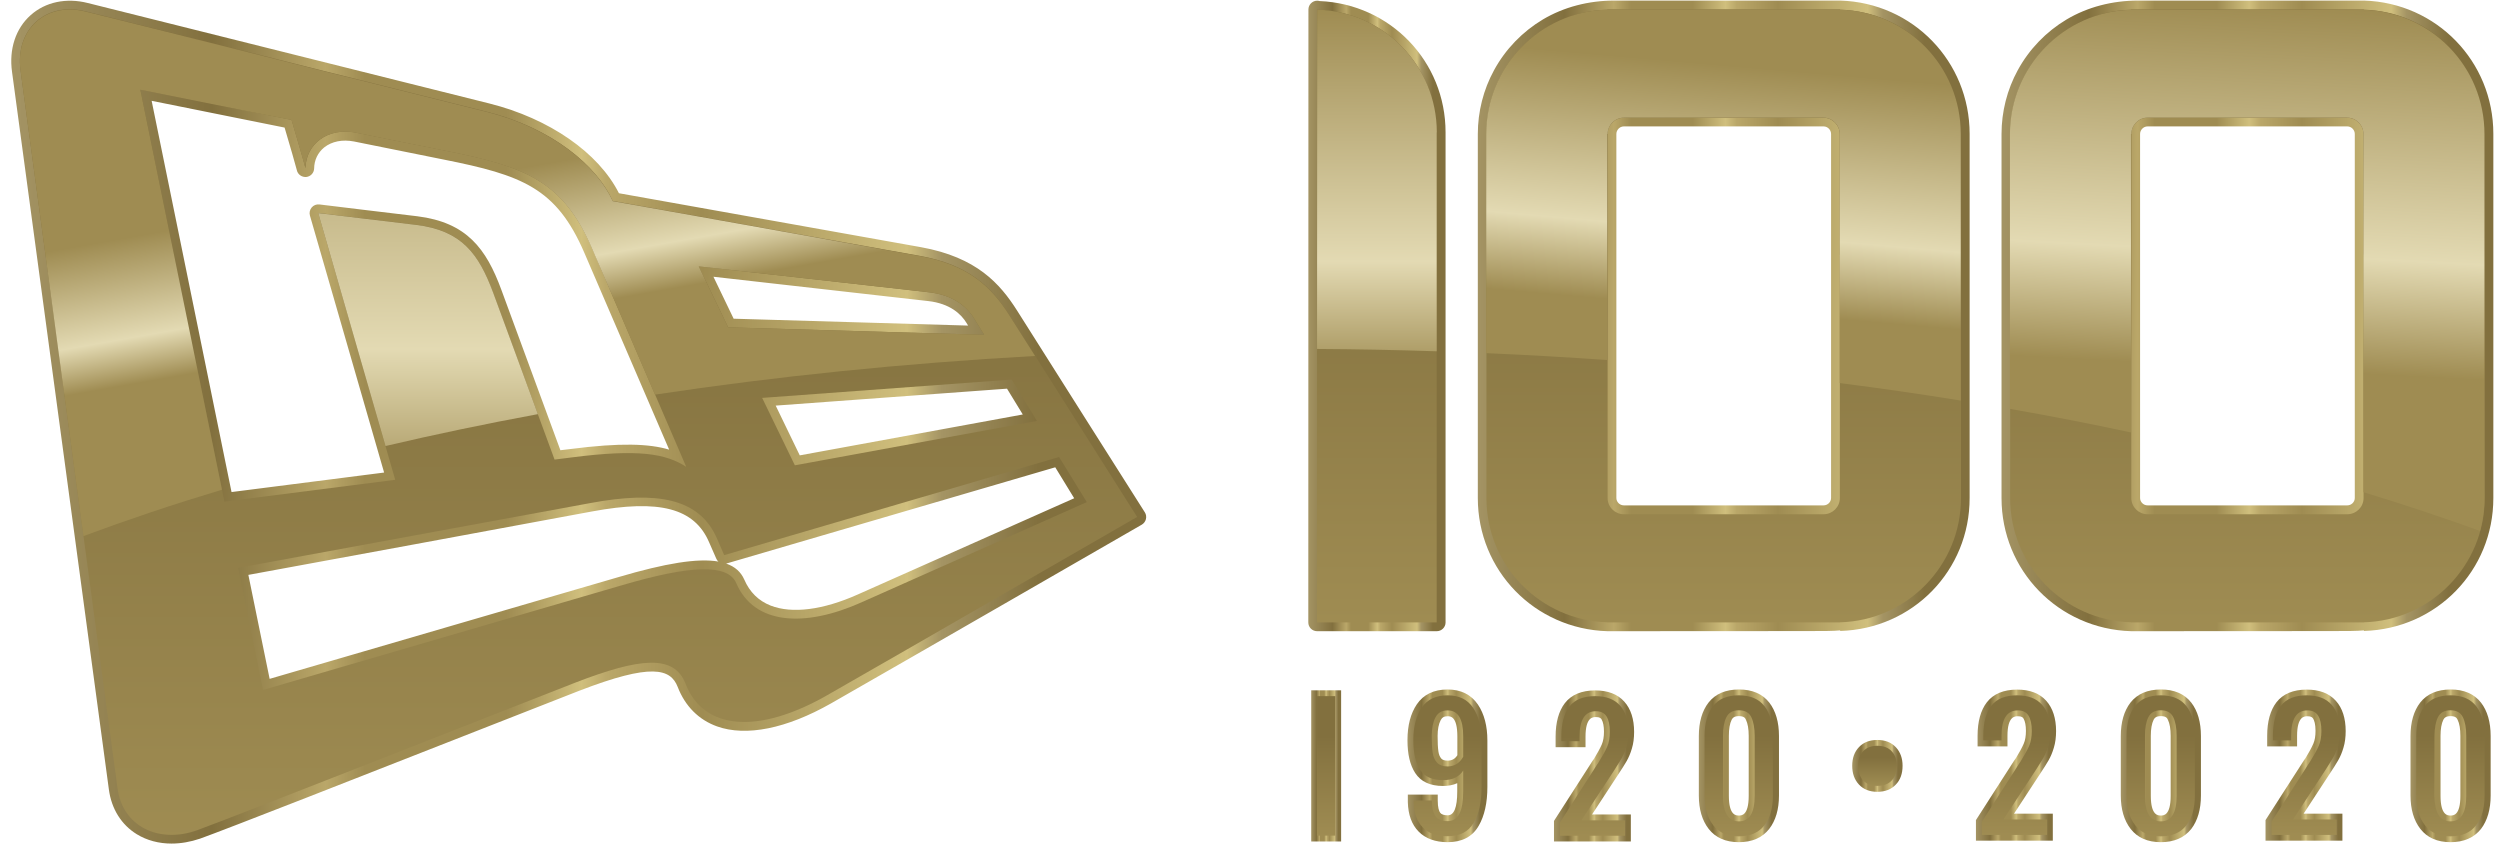 <?xml version="1.0" encoding="UTF-8"?>
<svg width="169px" height="58px" viewBox="0 0 169 58" version="1.1" xmlns="http://www.w3.org/2000/svg" xmlns:xlink="http://www.w3.org/1999/xlink">
    <!-- Generator: Sketch 59.1 (86144) - https://sketch.com -->
    <title>NEC_100Year_Logo_Gold</title>
    <desc>Created with Sketch.</desc>
    <defs>
        <linearGradient x1="-0.003%" y1="50.001%" x2="99.985%" y2="50.001%" id="linearGradient-1">
            <stop stop-color="#A49464" offset="0%"></stop>
            <stop stop-color="#82703E" offset="17.67%"></stop>
            <stop stop-color="#BAA769" offset="27.7%"></stop>
            <stop stop-color="#9F8C52" offset="31.17%"></stop>
            <stop stop-color="#9F8C52" offset="43.71%"></stop>
            <stop stop-color="#D0BF7D" offset="50.35%"></stop>
            <stop stop-color="#BAA769" offset="52.61%"></stop>
            <stop stop-color="#9F8C52" offset="61.03%"></stop>
            <stop stop-color="#D0BF7D" offset="79.18%"></stop>
            <stop stop-color="#A49464" offset="82.24%"></stop>
            <stop stop-color="#82703E" offset="90.77%"></stop>
            <stop stop-color="#82703E" offset="99.35%"></stop>
        </linearGradient>
        <linearGradient x1="-0.063%" y1="49.973%" x2="100.097%" y2="49.973%" id="linearGradient-2">
            <stop stop-color="#A49464" offset="0%"></stop>
            <stop stop-color="#82703E" offset="17.67%"></stop>
            <stop stop-color="#BAA769" offset="27.7%"></stop>
            <stop stop-color="#9F8C52" offset="31.17%"></stop>
            <stop stop-color="#9F8C52" offset="43.71%"></stop>
            <stop stop-color="#D0BF7D" offset="50.35%"></stop>
            <stop stop-color="#BAA769" offset="52.61%"></stop>
            <stop stop-color="#9F8C52" offset="61.03%"></stop>
            <stop stop-color="#D0BF7D" offset="79.18%"></stop>
            <stop stop-color="#A49464" offset="82.24%"></stop>
            <stop stop-color="#82703E" offset="90.77%"></stop>
            <stop stop-color="#82703E" offset="99.35%"></stop>
        </linearGradient>
        <linearGradient x1="-0.028%" y1="49.988%" x2="99.964%" y2="49.988%" id="linearGradient-3">
            <stop stop-color="#A49464" offset="0%"></stop>
            <stop stop-color="#82703E" offset="17.67%"></stop>
            <stop stop-color="#BAA769" offset="27.7%"></stop>
            <stop stop-color="#9F8C52" offset="31.17%"></stop>
            <stop stop-color="#9F8C52" offset="43.71%"></stop>
            <stop stop-color="#D0BF7D" offset="50.35%"></stop>
            <stop stop-color="#BAA769" offset="52.61%"></stop>
            <stop stop-color="#9F8C52" offset="61.03%"></stop>
            <stop stop-color="#D0BF7D" offset="79.18%"></stop>
            <stop stop-color="#A49464" offset="82.24%"></stop>
            <stop stop-color="#82703E" offset="90.77%"></stop>
            <stop stop-color="#82703E" offset="99.35%"></stop>
        </linearGradient>
        <linearGradient x1="-0.064%" y1="50.035%" x2="99.92%" y2="50.035%" id="linearGradient-4">
            <stop stop-color="#A49464" offset="0%"></stop>
            <stop stop-color="#82703E" offset="17.67%"></stop>
            <stop stop-color="#BAA769" offset="27.7%"></stop>
            <stop stop-color="#9F8C52" offset="31.17%"></stop>
            <stop stop-color="#9F8C52" offset="43.71%"></stop>
            <stop stop-color="#D0BF7D" offset="50.35%"></stop>
            <stop stop-color="#BAA769" offset="52.61%"></stop>
            <stop stop-color="#9F8C52" offset="61.03%"></stop>
            <stop stop-color="#D0BF7D" offset="79.18%"></stop>
            <stop stop-color="#A49464" offset="82.24%"></stop>
            <stop stop-color="#82703E" offset="90.77%"></stop>
            <stop stop-color="#82703E" offset="99.35%"></stop>
        </linearGradient>
        <linearGradient x1="0.036%" y1="49.988%" x2="100.02%" y2="49.988%" id="linearGradient-5">
            <stop stop-color="#A49464" offset="0%"></stop>
            <stop stop-color="#82703E" offset="17.67%"></stop>
            <stop stop-color="#BAA769" offset="27.7%"></stop>
            <stop stop-color="#9F8C52" offset="31.17%"></stop>
            <stop stop-color="#9F8C52" offset="43.71%"></stop>
            <stop stop-color="#D0BF7D" offset="50.35%"></stop>
            <stop stop-color="#BAA769" offset="52.61%"></stop>
            <stop stop-color="#9F8C52" offset="61.03%"></stop>
            <stop stop-color="#D0BF7D" offset="79.18%"></stop>
            <stop stop-color="#A49464" offset="82.24%"></stop>
            <stop stop-color="#82703E" offset="90.77%"></stop>
            <stop stop-color="#82703E" offset="99.35%"></stop>
        </linearGradient>
        <linearGradient x1="-0.153%" y1="50.035%" x2="99.831%" y2="50.035%" id="linearGradient-6">
            <stop stop-color="#A49464" offset="0%"></stop>
            <stop stop-color="#82703E" offset="17.67%"></stop>
            <stop stop-color="#BAA769" offset="27.7%"></stop>
            <stop stop-color="#9F8C52" offset="31.17%"></stop>
            <stop stop-color="#9F8C52" offset="43.71%"></stop>
            <stop stop-color="#D0BF7D" offset="50.35%"></stop>
            <stop stop-color="#BAA769" offset="52.61%"></stop>
            <stop stop-color="#9F8C52" offset="61.03%"></stop>
            <stop stop-color="#D0BF7D" offset="79.18%"></stop>
            <stop stop-color="#A49464" offset="82.24%"></stop>
            <stop stop-color="#82703E" offset="90.77%"></stop>
            <stop stop-color="#82703E" offset="99.35%"></stop>
        </linearGradient>
        <linearGradient x1="0.092%" y1="50.035%" x2="100.161%" y2="50.035%" id="linearGradient-7">
            <stop stop-color="#A49464" offset="0%"></stop>
            <stop stop-color="#82703E" offset="17.67%"></stop>
            <stop stop-color="#BAA769" offset="27.7%"></stop>
            <stop stop-color="#9F8C52" offset="31.17%"></stop>
            <stop stop-color="#9F8C52" offset="43.71%"></stop>
            <stop stop-color="#D0BF7D" offset="50.35%"></stop>
            <stop stop-color="#BAA769" offset="52.61%"></stop>
            <stop stop-color="#9F8C52" offset="61.03%"></stop>
            <stop stop-color="#D0BF7D" offset="79.18%"></stop>
            <stop stop-color="#A49464" offset="82.24%"></stop>
            <stop stop-color="#82703E" offset="90.77%"></stop>
            <stop stop-color="#82703E" offset="99.35%"></stop>
        </linearGradient>
        <linearGradient x1="-0.044%" y1="49.956%" x2="99.948%" y2="49.956%" id="linearGradient-8">
            <stop stop-color="#A49464" offset="0%"></stop>
            <stop stop-color="#82703E" offset="17.67%"></stop>
            <stop stop-color="#BAA769" offset="27.7%"></stop>
            <stop stop-color="#9F8C52" offset="31.17%"></stop>
            <stop stop-color="#9F8C52" offset="43.71%"></stop>
            <stop stop-color="#D0BF7D" offset="50.35%"></stop>
            <stop stop-color="#BAA769" offset="52.61%"></stop>
            <stop stop-color="#9F8C52" offset="61.03%"></stop>
            <stop stop-color="#D0BF7D" offset="79.18%"></stop>
            <stop stop-color="#A49464" offset="82.24%"></stop>
            <stop stop-color="#82703E" offset="90.77%"></stop>
            <stop stop-color="#82703E" offset="99.35%"></stop>
        </linearGradient>
        <linearGradient x1="-0.08%" y1="50.035%" x2="99.904%" y2="50.035%" id="linearGradient-9">
            <stop stop-color="#A49464" offset="0%"></stop>
            <stop stop-color="#82703E" offset="17.67%"></stop>
            <stop stop-color="#BAA769" offset="27.7%"></stop>
            <stop stop-color="#9F8C52" offset="31.17%"></stop>
            <stop stop-color="#9F8C52" offset="43.71%"></stop>
            <stop stop-color="#D0BF7D" offset="50.35%"></stop>
            <stop stop-color="#BAA769" offset="52.61%"></stop>
            <stop stop-color="#9F8C52" offset="61.03%"></stop>
            <stop stop-color="#D0BF7D" offset="79.18%"></stop>
            <stop stop-color="#A49464" offset="82.24%"></stop>
            <stop stop-color="#82703E" offset="90.77%"></stop>
            <stop stop-color="#82703E" offset="99.35%"></stop>
        </linearGradient>
        <linearGradient x1="-0.145%" y1="49.995%" x2="100.008%" y2="49.995%" id="linearGradient-10">
            <stop stop-color="#A49464" offset="0%"></stop>
            <stop stop-color="#82703E" offset="17.67%"></stop>
            <stop stop-color="#BAA769" offset="27.7%"></stop>
            <stop stop-color="#9F8C52" offset="31.17%"></stop>
            <stop stop-color="#9F8C52" offset="43.71%"></stop>
            <stop stop-color="#D0BF7D" offset="50.35%"></stop>
            <stop stop-color="#BAA769" offset="52.61%"></stop>
            <stop stop-color="#9F8C52" offset="61.03%"></stop>
            <stop stop-color="#D0BF7D" offset="79.18%"></stop>
            <stop stop-color="#A49464" offset="82.24%"></stop>
            <stop stop-color="#82703E" offset="90.77%"></stop>
            <stop stop-color="#82703E" offset="99.35%"></stop>
        </linearGradient>
        <linearGradient x1="-0.001%" y1="50.005%" x2="100.018%" y2="50.005%" id="linearGradient-11">
            <stop stop-color="#A49464" offset="0%"></stop>
            <stop stop-color="#82703E" offset="17.67%"></stop>
            <stop stop-color="#BAA769" offset="27.7%"></stop>
            <stop stop-color="#9F8C52" offset="31.17%"></stop>
            <stop stop-color="#9F8C52" offset="43.71%"></stop>
            <stop stop-color="#D0BF7D" offset="50.35%"></stop>
            <stop stop-color="#BAA769" offset="52.61%"></stop>
            <stop stop-color="#9F8C52" offset="61.03%"></stop>
            <stop stop-color="#D0BF7D" offset="79.18%"></stop>
            <stop stop-color="#A49464" offset="82.24%"></stop>
            <stop stop-color="#82703E" offset="90.77%"></stop>
            <stop stop-color="#82703E" offset="99.35%"></stop>
        </linearGradient>
        <linearGradient x1="0%" y1="50.005%" x2="100.02%" y2="50.005%" id="linearGradient-12">
            <stop stop-color="#A49464" offset="0%"></stop>
            <stop stop-color="#82703E" offset="17.67%"></stop>
            <stop stop-color="#BAA769" offset="27.7%"></stop>
            <stop stop-color="#9F8C52" offset="31.17%"></stop>
            <stop stop-color="#9F8C52" offset="43.71%"></stop>
            <stop stop-color="#D0BF7D" offset="50.35%"></stop>
            <stop stop-color="#BAA769" offset="52.61%"></stop>
            <stop stop-color="#9F8C52" offset="61.03%"></stop>
            <stop stop-color="#D0BF7D" offset="79.18%"></stop>
            <stop stop-color="#A49464" offset="82.24%"></stop>
            <stop stop-color="#82703E" offset="90.77%"></stop>
            <stop stop-color="#82703E" offset="99.35%"></stop>
        </linearGradient>
        <linearGradient x1="-0.031%" y1="49.996%" x2="99.989%" y2="49.996%" id="linearGradient-13">
            <stop stop-color="#A49464" offset="0%"></stop>
            <stop stop-color="#82703E" offset="17.67%"></stop>
            <stop stop-color="#BAA769" offset="27.7%"></stop>
            <stop stop-color="#9F8C52" offset="31.17%"></stop>
            <stop stop-color="#9F8C52" offset="43.71%"></stop>
            <stop stop-color="#D0BF7D" offset="50.35%"></stop>
            <stop stop-color="#BAA769" offset="52.61%"></stop>
            <stop stop-color="#9F8C52" offset="61.03%"></stop>
            <stop stop-color="#D0BF7D" offset="79.18%"></stop>
            <stop stop-color="#A49464" offset="82.24%"></stop>
            <stop stop-color="#82703E" offset="90.77%"></stop>
            <stop stop-color="#82703E" offset="99.35%"></stop>
        </linearGradient>
        <linearGradient x1="49.873%" y1="0.047%" x2="49.873%" y2="100.159%" id="linearGradient-14">
            <stop stop-color="#82703E" offset="28.52%"></stop>
            <stop stop-color="#9F8C52" offset="100%"></stop>
        </linearGradient>
        <linearGradient x1="49.877%" y1="0.037%" x2="49.877%" y2="99.937%" id="linearGradient-15">
            <stop stop-color="#82703E" offset="28.52%"></stop>
            <stop stop-color="#9F8C52" offset="100%"></stop>
        </linearGradient>
        <linearGradient x1="50.169%" y1="0.036%" x2="50.169%" y2="100.037%" id="linearGradient-16">
            <stop stop-color="#82703E" offset="28.52%"></stop>
            <stop stop-color="#9F8C52" offset="100%"></stop>
        </linearGradient>
        <linearGradient x1="49.949%" y1="0.037%" x2="49.949%" y2="99.937%" id="linearGradient-17">
            <stop stop-color="#82703E" offset="28.52%"></stop>
            <stop stop-color="#9F8C52" offset="100%"></stop>
        </linearGradient>
        <linearGradient x1="50.068%" y1="0.036%" x2="50.068%" y2="100.037%" id="linearGradient-18">
            <stop stop-color="#82703E" offset="28.52%"></stop>
            <stop stop-color="#9F8C52" offset="100%"></stop>
        </linearGradient>
        <linearGradient x1="50.147%" y1="0.036%" x2="50.147%" y2="100.118%" id="linearGradient-19">
            <stop stop-color="#82703E" offset="28.52%"></stop>
            <stop stop-color="#9F8C52" offset="100%"></stop>
        </linearGradient>
        <linearGradient x1="49.859%" y1="0.004%" x2="49.859%" y2="99.904%" id="linearGradient-20">
            <stop stop-color="#82703E" offset="28.52%"></stop>
            <stop stop-color="#9F8C52" offset="100%"></stop>
        </linearGradient>
        <linearGradient x1="50.15%" y1="0.036%" x2="50.15%" y2="100.037%" id="linearGradient-21">
            <stop stop-color="#82703E" offset="28.52%"></stop>
            <stop stop-color="#9F8C52" offset="100%"></stop>
        </linearGradient>
        <linearGradient x1="49.885%" y1="0.004%" x2="49.885%" y2="99.987%" id="linearGradient-22">
            <stop stop-color="#82703E" offset="28.52%"></stop>
            <stop stop-color="#9F8C52" offset="100%"></stop>
        </linearGradient>
        <linearGradient x1="50.01%" y1="0.017%" x2="50.01%" y2="100.002%" id="linearGradient-23">
            <stop stop-color="#82703E" offset="28.52%"></stop>
            <stop stop-color="#9F8C52" offset="100%"></stop>
        </linearGradient>
        <linearGradient x1="44.319%" y1="32.895%" x2="58.311%" y2="74.054%" id="linearGradient-24">
            <stop stop-color="#9F8C52" offset="0%"></stop>
            <stop stop-color="#E3DAB3" offset="41.18%"></stop>
            <stop stop-color="#9F8C52" offset="60.22%"></stop>
        </linearGradient>
        <linearGradient x1="50.011%" y1="-0.008%" x2="50.011%" y2="99.998%" id="linearGradient-25">
            <stop stop-color="#82703E" offset="28.52%"></stop>
            <stop stop-color="#9F8C52" offset="100%"></stop>
        </linearGradient>
        <linearGradient x1="50.072%" y1="-0.009%" x2="50.072%" y2="100.001%" id="linearGradient-26">
            <stop stop-color="#82703E" offset="28.52%"></stop>
            <stop stop-color="#9F8C52" offset="100%"></stop>
        </linearGradient>
        <linearGradient x1="50.009%" y1="-0.008%" x2="50.009%" y2="99.998%" id="linearGradient-27">
            <stop stop-color="#82703E" offset="28.52%"></stop>
            <stop stop-color="#9F8C52" offset="100%"></stop>
        </linearGradient>
        <linearGradient x1="52.902%" y1="-1.037%" x2="47.374%" y2="114.844%" id="linearGradient-28">
            <stop stop-color="#9F8C52" offset="0%"></stop>
            <stop stop-color="#E3DAB3" offset="41.18%"></stop>
            <stop stop-color="#9F8C52" offset="60.22%"></stop>
        </linearGradient>
        <linearGradient x1="50.011%" y1="-0.015%" x2="50.011%" y2="179.324%" id="linearGradient-29">
            <stop stop-color="#9F8C52" offset="0%"></stop>
            <stop stop-color="#E3DAB3" offset="41.18%"></stop>
            <stop stop-color="#9F8C52" offset="60.22%"></stop>
        </linearGradient>
        <linearGradient x1="54.912%" y1="14.606%" x2="43.999%" y2="117.415%" id="linearGradient-30">
            <stop stop-color="#9F8C52" offset="0%"></stop>
            <stop stop-color="#E3DAB3" offset="41.18%"></stop>
            <stop stop-color="#9F8C52" offset="60.22%"></stop>
        </linearGradient>
        <linearGradient x1="49.991%" y1="-87.425%" x2="49.991%" y2="266.932%" id="linearGradient-31">
            <stop stop-color="#9F8C52" offset="0%"></stop>
            <stop stop-color="#E3DAB3" offset="41.18%"></stop>
            <stop stop-color="#9F8C52" offset="60.22%"></stop>
        </linearGradient>
    </defs>
    <g id="Page-1" stroke="none" stroke-width="1" fill="none" fill-rule="evenodd">
        <g id="100years-Anniversary---Desktop" transform="translate(-41, -21)" fill-rule="nonzero">
            <g id="Header">
                <g id="NEC_100Year_Logo_Gold" transform="translate(41, 21)">
                    <g id="Group">
                        <path d="M11.593,57.026 C10.74,57.026 9.927,56.812 9.248,56.394 C8.205,55.754 7.534,54.68 7.36,53.369 C7.021,50.811 0.813,4.857 0.813,4.857 C0.6,3.325 1.058,1.927 2.069,1.027 C3.064,0.134 4.478,-0.166 5.939,0.205 L33.089,6.997 C37.141,8.016 40.457,10.322 41.839,13.062 C44.224,13.488 60.074,16.324 62.261,16.71 C66.021,17.39 67.6,19.174 68.753,20.991 C69.566,22.294 77.393,34.637 77.393,34.637 C77.479,34.771 77.503,34.937 77.464,35.095 C77.424,35.253 77.321,35.387 77.187,35.466 C77.021,35.561 60.169,45.275 56.165,47.557 C53.172,49.255 50.439,49.808 48.473,49.105 C47.241,48.663 46.317,47.746 45.812,46.436 C45.33,45.196 44.043,44.809 39.154,46.696 C38.159,47.083 35.466,48.141 32.181,49.429 C25.01,52.248 15.186,56.102 13.52,56.694 C12.865,56.915 12.217,57.026 11.593,57.026 Z M4.73,1.232 C4.004,1.232 3.348,1.461 2.859,1.903 C2.148,2.543 1.832,3.562 1.99,4.691 C1.99,4.691 8.197,50.661 8.537,53.211 C8.537,53.211 8.537,53.211 8.537,53.211 C8.663,54.175 9.129,54.925 9.871,55.383 C10.748,55.92 11.925,55.991 13.109,55.573 C14.752,54.98 24.568,51.134 31.731,48.315 C35.016,47.028 37.709,45.97 38.712,45.583 C42.092,44.28 45.788,43.134 46.901,46.001 C47.288,46.996 47.944,47.66 48.852,47.983 C50.495,48.568 52.88,48.047 55.565,46.522 C59.166,44.477 73.128,36.43 76.05,34.748 C74.557,32.386 68.461,22.768 67.742,21.623 C66.581,19.782 65.168,18.44 62.048,17.871 C59.687,17.453 41.334,14.168 41.334,14.168 C41.144,14.136 40.979,14.01 40.9,13.828 C40.047,11.925 37.409,9.295 32.805,8.134 L5.654,1.343 C5.331,1.271 5.023,1.232 4.73,1.232 Z M17.777,47.233 C17.666,47.233 17.563,47.202 17.469,47.146 C17.326,47.059 17.224,46.917 17.192,46.759 L15.502,38.507 C15.471,38.349 15.502,38.191 15.589,38.057 C15.676,37.922 15.818,37.835 15.976,37.804 C15.976,37.804 35.34,34.242 39.802,33.421 C43.261,32.781 47.438,32.521 49.018,36.201 C49.121,36.438 49.215,36.643 49.279,36.801 L71.422,30.317 C71.683,30.246 71.951,30.349 72.094,30.578 L73.965,33.634 C74.052,33.776 74.076,33.958 74.028,34.116 C73.981,34.282 73.862,34.416 73.705,34.479 L58.455,41.263 C55.817,42.447 53.401,42.716 51.663,42.037 C50.534,41.595 49.713,40.789 49.223,39.644 C48.947,39.004 47.494,38.57 42.147,40.149 L17.95,47.209 C17.887,47.225 17.832,47.233 17.777,47.233 Z M16.789,38.862 L18.227,45.891 L41.808,39.012 C44.99,38.072 47.178,37.717 48.568,37.962 C48.497,37.907 48.441,37.828 48.41,37.741 C48.41,37.741 48.252,37.37 47.936,36.659 C46.949,34.353 44.58,33.729 40.023,34.574 C36.027,35.324 20.075,38.262 16.789,38.862 Z M49.081,38.096 C49.689,38.301 50.084,38.665 50.313,39.178 C50.676,40.023 51.276,40.615 52.098,40.939 C53.543,41.5 55.628,41.239 57.981,40.189 L72.615,33.682 L71.335,31.589 L49.128,38.088 C49.105,38.088 49.089,38.096 49.081,38.096 Z M15.178,34.511 C14.902,34.511 14.657,34.313 14.602,34.037 L8.916,6.176 C8.876,5.978 8.94,5.781 9.074,5.639 C9.216,5.496 9.413,5.441 9.611,5.473 L19.83,7.518 C20.043,7.558 20.217,7.723 20.28,7.929 C20.319,8.071 20.525,8.758 20.73,9.469 C20.864,9.311 21.014,9.161 21.18,9.026 C21.962,8.395 23.052,8.158 24.165,8.379 L25.303,8.608 C27.079,8.971 29.235,9.406 30.23,9.603 C35.695,10.693 38.491,11.735 40.592,16.6 L46.933,31.32 C47.036,31.557 46.973,31.841 46.775,32.007 C46.578,32.173 46.293,32.197 46.072,32.055 C44.872,31.281 43.221,30.925 38.696,31.51 L37.567,31.652 C37.291,31.684 37.03,31.526 36.935,31.265 L32.773,19.98 C31.841,17.469 30.862,16.134 28.059,15.786 C27.411,15.715 23.984,15.297 22.333,15.099 L27.293,32.276 C27.34,32.442 27.316,32.623 27.222,32.765 C27.127,32.908 26.977,33.002 26.803,33.026 L15.257,34.503 C15.226,34.511 15.202,34.511 15.178,34.511 Z M10.251,6.815 L15.652,33.263 L25.966,31.944 L20.951,14.57 C20.896,14.381 20.943,14.175 21.07,14.025 C21.196,13.875 21.394,13.796 21.591,13.82 C21.591,13.82 27.34,14.523 28.201,14.618 C31.565,15.036 32.868,16.821 33.887,19.577 L37.883,30.436 L38.546,30.357 C41.958,29.915 43.893,29.994 45.235,30.396 L39.502,17.09 C37.614,12.699 35.277,11.838 30.001,10.788 C29.006,10.59 26.85,10.156 25.066,9.793 L23.929,9.564 C23.147,9.413 22.436,9.556 21.915,9.966 C21.488,10.314 21.243,10.819 21.236,11.388 C21.228,11.688 20.999,11.933 20.706,11.964 C20.406,11.988 20.13,11.798 20.067,11.506 C20.019,11.285 19.577,9.769 19.238,8.624 L10.251,6.815 Z M53.733,32.039 C53.511,32.039 53.298,31.913 53.203,31.707 L50.992,27.151 C50.905,26.977 50.913,26.764 51.008,26.598 C51.103,26.424 51.284,26.313 51.482,26.306 L68.35,25.066 C68.571,25.05 68.785,25.16 68.895,25.35 L70.601,28.146 C70.704,28.311 70.719,28.517 70.633,28.698 C70.546,28.88 70.388,29.006 70.198,29.038 L53.835,32.039 C53.804,32.039 53.764,32.039 53.733,32.039 Z M52.437,27.419 L54.064,30.783 L69.14,28.019 L68.074,26.274 L52.437,27.419 Z M66.534,23.218 C66.526,23.218 66.526,23.218 66.518,23.218 L49.207,22.712 C48.986,22.704 48.789,22.578 48.694,22.381 L46.704,18.258 C46.609,18.061 46.633,17.832 46.751,17.658 C46.878,17.484 47.083,17.39 47.304,17.413 C47.304,17.413 61.574,19.032 62.877,19.174 C64.417,19.34 65.657,20.067 66.352,21.204 L67.047,22.317 C67.166,22.499 67.166,22.736 67.055,22.926 C66.937,23.107 66.747,23.218 66.534,23.218 Z M49.594,21.544 L65.444,22.009 L65.334,21.828 C64.978,21.243 64.236,20.517 62.735,20.351 C62.735,20.351 62.735,20.351 62.735,20.351 C61.653,20.233 51.569,19.088 48.228,18.708 L49.594,21.544 Z" id="Shape" fill="url(#linearGradient-1)"></path>
                        <path d="M126.908,53.527 C126.387,53.527 125.968,53.361 125.66,53.03 C125.36,52.706 125.21,52.287 125.21,51.766 C125.21,51.245 125.36,50.826 125.668,50.503 C125.976,50.179 126.395,50.021 126.908,50.021 C127.437,50.021 127.856,50.187 128.164,50.518 C128.464,50.842 128.614,51.261 128.614,51.766 C128.614,52.295 128.464,52.722 128.156,53.038 C127.856,53.361 127.429,53.527 126.908,53.527 Z M126.908,50.811 C126.608,50.811 126.387,50.89 126.237,51.055 C126.079,51.221 126,51.458 126,51.766 C126,52.082 126.079,52.319 126.237,52.485 L126.237,52.485 C126.387,52.651 126.608,52.73 126.908,52.73 C127.216,52.73 127.437,52.651 127.587,52.493 C127.745,52.327 127.824,52.09 127.824,51.766 C127.824,51.458 127.745,51.229 127.587,51.055 C127.437,50.89 127.208,50.811 126.908,50.811 Z" id="Shape" fill="url(#linearGradient-2)"></path>
                        <path d="M138.77,56.828 L133.573,56.828 L133.573,55.438 L136.013,51.64 C136.14,51.434 136.235,51.308 136.274,51.253 C136.495,50.89 136.685,50.55 136.803,50.274 C136.906,50.045 136.953,49.752 136.953,49.405 C136.953,49.042 136.898,48.757 136.795,48.584 C136.748,48.497 136.661,48.418 136.416,48.418 C136.203,48.418 135.705,48.418 135.705,49.744 L135.705,50.455 L133.684,50.455 L133.684,49.737 C133.684,48.773 133.897,48.015 134.308,47.478 C134.75,46.909 135.437,46.617 136.361,46.617 C137.214,46.617 137.877,46.87 138.327,47.375 C138.77,47.873 138.991,48.56 138.991,49.421 C138.991,49.831 138.943,50.21 138.841,50.542 C138.746,50.866 138.627,51.15 138.485,51.395 C138.359,51.616 138.161,51.932 137.893,52.335 L136.148,55.004 L138.77,55.004 L138.77,56.828 Z M134.363,56.039 L137.98,56.039 L137.98,55.794 L134.687,55.794 L137.237,51.908 C137.49,51.521 137.68,51.213 137.798,51.008 C137.909,50.818 138.004,50.589 138.082,50.321 C138.161,50.06 138.201,49.76 138.201,49.421 C138.201,48.757 138.043,48.244 137.735,47.904 C137.435,47.573 136.985,47.407 136.353,47.407 C135.674,47.407 135.208,47.589 134.924,47.96 C134.624,48.347 134.473,48.915 134.466,49.665 L134.908,49.665 C134.939,47.904 135.855,47.636 136.408,47.636 C137.001,47.636 137.309,47.936 137.459,48.181 C137.648,48.489 137.735,48.892 137.735,49.413 C137.735,49.863 137.664,50.266 137.522,50.597 C137.388,50.905 137.182,51.284 136.906,51.727 C136.843,51.814 136.772,51.916 136.677,52.074 L134.363,55.683 L134.363,56.039 L134.363,56.039 Z" id="Shape" fill="url(#linearGradient-3)"></path>
                        <path d="M146.074,56.931 C145.182,56.931 144.495,56.631 144.029,56.031 L144.029,56.031 C143.587,55.462 143.366,54.704 143.366,53.78 L143.366,49.752 C143.366,48.813 143.587,48.054 144.021,47.494 C144.479,46.909 145.174,46.609 146.082,46.609 C146.983,46.609 147.67,46.909 148.128,47.494 C148.562,48.054 148.783,48.813 148.783,49.752 L148.783,53.78 C148.783,54.712 148.562,55.47 148.128,56.039 C147.654,56.631 146.967,56.931 146.074,56.931 Z M144.653,55.549 C144.969,55.952 145.435,56.149 146.082,56.149 C146.73,56.149 147.188,55.952 147.504,55.557 C147.828,55.13 147.993,54.538 147.993,53.788 L147.993,49.752 C147.993,48.994 147.828,48.394 147.504,47.983 C147.196,47.596 146.73,47.407 146.082,47.407 C145.419,47.407 144.953,47.596 144.645,47.983 C144.321,48.394 144.155,48.994 144.155,49.752 L144.155,53.78 C144.155,54.53 144.321,55.122 144.653,55.549 L144.653,55.549 Z M146.074,55.92 C145.53,55.92 144.606,55.644 144.606,53.796 L144.606,49.744 C144.606,49.144 144.692,48.678 144.874,48.307 C145.032,47.991 145.364,47.62 146.074,47.62 C146.785,47.62 147.117,47.999 147.267,48.307 C147.449,48.678 147.528,49.144 147.528,49.744 L147.528,53.796 C147.535,55.549 146.738,55.92 146.074,55.92 Z M146.074,48.41 C145.751,48.41 145.648,48.536 145.585,48.655 C145.458,48.907 145.395,49.279 145.395,49.744 L145.395,53.796 C145.395,55.13 145.885,55.13 146.074,55.13 C146.256,55.13 146.738,55.13 146.738,53.796 L146.738,49.744 C146.738,49.279 146.675,48.907 146.548,48.655 C146.501,48.528 146.398,48.41 146.074,48.41 Z" id="Shape" fill="url(#linearGradient-4)"></path>
                        <path d="M158.347,56.828 L153.15,56.828 L153.15,55.438 L155.591,51.64 C155.717,51.434 155.812,51.308 155.851,51.253 C156.072,50.89 156.262,50.55 156.38,50.274 C156.483,50.045 156.53,49.752 156.53,49.405 C156.53,48.947 156.443,48.702 156.372,48.584 C156.325,48.505 156.238,48.418 155.993,48.418 C155.78,48.418 155.283,48.418 155.283,49.744 L155.283,50.455 L153.261,50.455 L153.261,49.737 C153.261,48.773 153.474,48.015 153.885,47.478 C154.327,46.909 155.014,46.617 155.938,46.617 C156.791,46.617 157.454,46.87 157.904,47.375 C158.347,47.865 158.568,48.56 158.568,49.421 C158.568,49.831 158.52,50.21 158.418,50.542 C158.323,50.866 158.205,51.15 158.062,51.395 C157.936,51.616 157.739,51.932 157.47,52.335 L155.725,55.004 L158.347,55.004 L158.347,56.828 Z M153.94,56.039 L157.557,56.039 L157.557,55.794 L154.264,55.794 L156.815,51.908 C157.067,51.513 157.257,51.213 157.375,51.008 C157.486,50.818 157.581,50.589 157.66,50.321 C157.739,50.06 157.778,49.76 157.778,49.421 C157.778,48.757 157.62,48.244 157.312,47.904 C157.012,47.573 156.562,47.407 155.93,47.407 C155.251,47.407 154.785,47.589 154.501,47.96 C154.201,48.347 154.051,48.915 154.043,49.665 L154.485,49.665 C154.517,47.904 155.433,47.636 155.985,47.636 C156.578,47.636 156.886,47.936 157.036,48.181 C157.225,48.489 157.312,48.892 157.312,49.413 C157.312,49.863 157.241,50.266 157.099,50.597 C156.965,50.905 156.759,51.284 156.483,51.727 C156.42,51.814 156.349,51.916 156.254,52.074 L153.94,55.683 L153.94,56.039 L153.94,56.039 Z" id="Shape" fill="url(#linearGradient-5)"></path>
                        <path d="M165.659,56.931 C164.767,56.931 164.08,56.631 163.614,56.031 L163.614,56.031 C163.172,55.462 162.951,54.704 162.951,53.78 L162.951,49.752 C162.951,48.813 163.172,48.054 163.606,47.494 C164.064,46.909 164.759,46.609 165.667,46.609 C166.568,46.609 167.255,46.909 167.713,47.494 C168.147,48.054 168.368,48.813 168.368,49.752 L168.368,53.78 C168.368,54.712 168.147,55.47 167.713,56.039 C167.239,56.631 166.552,56.931 165.659,56.931 Z M164.23,55.549 C164.546,55.952 165.012,56.149 165.659,56.149 C166.307,56.149 166.765,55.952 167.081,55.557 C167.405,55.13 167.571,54.538 167.571,53.788 L167.571,49.752 C167.571,48.994 167.405,48.394 167.081,47.983 C166.773,47.596 166.307,47.407 165.659,47.407 C164.996,47.407 164.53,47.596 164.222,47.983 C163.898,48.394 163.733,48.994 163.733,49.752 L163.733,53.78 C163.733,54.522 163.898,55.122 164.23,55.549 L164.23,55.549 Z M165.659,55.92 C165.115,55.92 164.191,55.644 164.191,53.796 L164.191,49.744 C164.191,49.144 164.277,48.678 164.459,48.307 C164.617,47.991 164.949,47.62 165.652,47.62 C166.362,47.62 166.694,47.999 166.844,48.307 C167.026,48.678 167.105,49.144 167.105,49.744 L167.105,53.796 C167.113,55.549 166.323,55.92 165.659,55.92 Z M165.659,48.41 C165.336,48.41 165.233,48.536 165.17,48.655 C165.044,48.907 164.98,49.279 164.98,49.744 L164.98,53.796 C164.98,55.13 165.47,55.13 165.659,55.13 C165.841,55.13 166.323,55.13 166.323,53.796 L166.323,49.744 C166.323,49.279 166.26,48.907 166.133,48.655 C166.078,48.528 165.975,48.41 165.659,48.41 Z" id="Shape" fill="url(#linearGradient-6)"></path>
                        <path d="M97.862,56.931 C97.025,56.931 96.362,56.686 95.896,56.212 C95.43,55.738 95.193,55.075 95.169,54.222 L95.169,53.717 L97.191,53.717 L97.191,54.112 C97.191,54.601 97.278,54.83 97.357,54.941 C97.436,55.051 97.609,55.115 97.87,55.115 C98.296,55.115 98.51,54.578 98.51,53.511 L98.51,52.943 C98.233,53.069 97.909,53.132 97.546,53.132 C96.677,53.132 96.046,52.84 95.667,52.256 C95.319,51.719 95.145,50.992 95.145,50.037 C95.145,49.042 95.359,48.228 95.777,47.612 C96.227,46.949 96.93,46.609 97.854,46.609 C98.762,46.609 99.449,46.957 99.907,47.628 C100.334,48.26 100.547,49.073 100.547,50.06 L100.547,53.196 C100.547,54.27 100.35,55.154 99.963,55.817 C99.544,56.56 98.833,56.931 97.862,56.931 Z M95.983,54.514 C96.038,55.004 96.196,55.391 96.464,55.667 L96.464,55.667 C96.78,55.991 97.238,56.149 97.87,56.149 C98.549,56.149 99.015,55.912 99.291,55.43 C99.607,54.886 99.765,54.135 99.765,53.203 L99.765,50.068 C99.765,49.247 99.599,48.576 99.26,48.078 C98.952,47.628 98.494,47.407 97.862,47.407 C97.207,47.407 96.733,47.62 96.433,48.062 C96.101,48.544 95.935,49.215 95.935,50.045 C95.935,50.834 96.069,51.434 96.33,51.829 C96.559,52.177 96.962,52.351 97.554,52.351 C97.823,52.351 98.044,52.303 98.21,52.216 C98.265,52.193 98.312,52.161 98.352,52.129 C98.202,52.177 98.036,52.2 97.862,52.2 C97.412,52.2 97.072,52.066 96.835,51.798 C96.63,51.561 96.504,51.269 96.456,50.913 C96.417,50.621 96.393,50.234 96.393,49.737 C96.393,49.168 96.488,48.686 96.685,48.315 C96.922,47.865 97.325,47.62 97.862,47.62 C98.518,47.62 99.307,47.991 99.307,49.768 L99.307,53.504 C99.307,55.478 98.525,55.896 97.878,55.896 C97.341,55.896 96.954,55.723 96.717,55.383 C96.559,55.162 96.464,54.87 96.433,54.499 L95.983,54.499 L95.983,54.514 Z M97.862,48.418 C97.625,48.418 97.483,48.497 97.388,48.686 C97.254,48.947 97.183,49.302 97.183,49.744 C97.183,50.195 97.199,50.558 97.238,50.811 C97.27,51.016 97.333,51.166 97.436,51.284 C97.515,51.371 97.657,51.419 97.862,51.419 C98.146,51.419 98.352,51.308 98.518,51.055 L98.518,49.784 C98.518,48.418 98.044,48.418 97.862,48.418 Z" id="Shape" fill="url(#linearGradient-7)"></path>
                        <path d="M110.245,56.884 L105.049,56.884 L105.049,55.494 L107.489,51.695 C107.615,51.49 107.702,51.363 107.749,51.308 C107.97,50.945 108.16,50.597 108.278,50.329 C108.381,50.1 108.429,49.8 108.429,49.46 C108.429,49.097 108.373,48.813 108.271,48.639 C108.223,48.552 108.136,48.473 107.891,48.473 C107.678,48.473 107.181,48.473 107.181,49.8 L107.181,50.51 L105.159,50.51 L105.159,49.792 C105.159,48.828 105.372,48.07 105.783,47.533 C106.225,46.965 106.912,46.672 107.836,46.672 C108.689,46.672 109.352,46.925 109.803,47.431 C110.245,47.92 110.466,48.615 110.466,49.476 C110.466,49.887 110.419,50.266 110.316,50.597 C110.221,50.921 110.103,51.205 109.961,51.45 C109.834,51.671 109.637,51.987 109.368,52.39 L107.623,55.059 L110.245,55.059 L110.245,56.884 Z M105.838,56.094 L109.455,56.094 L109.455,55.849 L106.162,55.849 L108.713,51.964 C108.966,51.577 109.155,51.269 109.274,51.063 C109.384,50.874 109.479,50.645 109.558,50.376 C109.637,50.116 109.676,49.816 109.676,49.476 C109.676,48.813 109.518,48.299 109.21,47.96 C108.91,47.628 108.46,47.462 107.828,47.462 C107.149,47.462 106.683,47.644 106.399,48.015 C106.099,48.402 105.949,48.971 105.941,49.721 L106.383,49.721 C106.415,47.96 107.331,47.691 107.884,47.691 C108.476,47.691 108.784,47.991 108.934,48.236 C109.123,48.544 109.21,48.947 109.21,49.468 C109.21,49.918 109.139,50.321 108.997,50.653 C108.863,50.961 108.658,51.34 108.381,51.782 C108.318,51.869 108.247,51.971 108.152,52.129 L105.838,55.738 L105.838,56.094 L105.838,56.094 Z" id="Shape" fill="url(#linearGradient-8)"></path>
                        <path d="M117.55,56.931 C116.657,56.931 115.97,56.631 115.504,56.031 L115.504,56.031 C115.062,55.462 114.841,54.704 114.841,53.78 L114.841,49.752 C114.841,48.813 115.062,48.054 115.496,47.494 C115.955,46.909 116.649,46.609 117.558,46.609 C118.458,46.609 119.145,46.909 119.603,47.494 C120.037,48.054 120.259,48.813 120.259,49.752 L120.259,53.78 C120.259,54.712 120.037,55.47 119.595,56.039 C119.129,56.631 118.442,56.931 117.55,56.931 Z M116.128,55.549 C116.444,55.952 116.91,56.149 117.558,56.149 C118.205,56.149 118.663,55.952 118.979,55.557 C119.311,55.13 119.477,54.538 119.477,53.788 L119.477,49.752 C119.477,48.994 119.311,48.394 118.987,47.983 C118.679,47.596 118.213,47.407 117.566,47.407 C116.902,47.407 116.436,47.596 116.128,47.983 C115.804,48.394 115.639,48.994 115.639,49.752 L115.639,53.78 C115.623,54.53 115.797,55.122 116.128,55.549 L116.128,55.549 Z M117.55,55.92 C117.005,55.92 116.081,55.644 116.081,53.796 L116.081,49.744 C116.081,49.144 116.168,48.678 116.349,48.307 C116.507,47.991 116.839,47.62 117.55,47.62 C118.261,47.62 118.592,47.999 118.742,48.307 C118.924,48.678 119.003,49.144 119.003,49.744 L119.003,53.796 C119.011,55.549 118.213,55.92 117.55,55.92 Z M117.55,48.41 C117.226,48.41 117.123,48.536 117.06,48.655 C116.934,48.907 116.871,49.279 116.871,49.744 L116.871,53.796 C116.871,55.13 117.36,55.13 117.55,55.13 C117.731,55.13 118.213,55.13 118.213,53.796 L118.213,49.744 C118.213,49.279 118.15,48.907 118.024,48.655 C117.976,48.528 117.874,48.41 117.55,48.41 Z" id="Shape" fill="url(#linearGradient-9)"></path>
                        <path d="M90.66,56.884 L88.638,56.884 L88.638,46.665 L90.66,46.665 L90.66,56.884 Z M89.428,56.094 L89.87,56.094 L89.87,47.454 L89.428,47.454 L89.428,56.094 Z" id="Shape" fill="url(#linearGradient-10)"></path>
                        <path d="M108.665,42.669 C103.738,42.519 99.9,38.562 99.9,33.666 L99.9,9.058 C99.9,7.55 100.279,6.057 100.997,4.746 C101.771,3.325 102.916,2.14 104.306,1.311 C105.704,0.482 107.378,0.039 109.131,0.039 C109.139,0.039 109.147,0.039 109.163,0.039 C110.19,0.039 124.389,0.039 124.389,0.039 L124.405,0.039 C129.309,0.19 133.147,4.154 133.147,9.05 L133.147,33.658 C133.155,38.562 129.309,42.511 124.397,42.653 L124.397,42.613 C123.97,42.661 123.22,42.661 121.925,42.661 L108.665,42.669 Z M109.131,1.232 C107.584,1.232 106.13,1.611 104.906,2.338 C103.698,3.056 102.703,4.083 102.032,5.315 C101.408,6.452 101.084,7.747 101.084,9.058 L101.084,33.666 C101.076,37.922 104.417,41.35 108.681,41.484 C113.925,41.484 123.915,41.484 124.357,41.476 L124.373,41.476 C128.637,41.358 131.978,37.922 131.97,33.666 L131.97,9.058 C131.97,4.801 128.637,1.366 124.381,1.232 C123.97,1.232 110.166,1.232 109.163,1.232 C109.147,1.232 109.139,1.232 109.131,1.232 Z M123.275,35.348 L109.771,35.348 C108.839,35.348 108.081,34.59 108.081,33.666 L108.081,9.058 C108.081,8.118 108.839,7.36 109.771,7.36 L123.275,7.36 C124.207,7.36 124.965,8.118 124.965,9.058 L124.965,33.666 C124.965,34.59 124.207,35.348 123.275,35.348 Z M109.771,8.545 C109.495,8.545 109.266,8.782 109.266,9.058 L109.266,33.666 C109.266,33.934 109.495,34.163 109.771,34.163 L123.275,34.163 C123.552,34.163 123.781,33.934 123.781,33.666 L123.781,9.058 C123.781,8.782 123.552,8.545 123.275,8.545 L109.771,8.545 Z" id="Shape" fill="url(#linearGradient-11)"></path>
                        <path d="M144.069,42.669 C139.141,42.519 135.303,38.562 135.303,33.666 L135.303,9.058 C135.303,7.55 135.682,6.057 136.4,4.746 C137.174,3.325 138.319,2.14 139.709,1.311 C141.107,0.482 142.781,0.039 144.534,0.039 C144.542,0.039 144.55,0.039 144.566,0.039 C145.593,0.039 159.792,0.039 159.792,0.039 L159.808,0.039 C164.712,0.19 168.55,4.154 168.55,9.05 L168.55,33.658 C168.558,38.562 164.712,42.511 159.8,42.653 L159.8,42.613 C159.373,42.661 158.623,42.661 157.328,42.661 L144.069,42.669 Z M144.534,1.232 C142.987,1.232 141.534,1.611 140.309,2.338 C139.101,3.056 138.106,4.083 137.435,5.315 C136.811,6.452 136.487,7.747 136.487,9.058 L136.487,33.666 C136.479,37.922 139.82,41.35 144.084,41.484 C149.328,41.484 159.318,41.484 159.76,41.476 L159.776,41.476 C164.041,41.358 167.381,37.922 167.373,33.666 L167.373,9.058 C167.373,4.801 164.041,1.366 159.784,1.232 C159.373,1.232 145.569,1.232 144.566,1.232 C144.55,1.232 144.542,1.232 144.534,1.232 Z M158.678,35.348 L145.174,35.348 C144.242,35.348 143.484,34.59 143.484,33.666 L143.484,9.058 C143.484,8.118 144.242,7.36 145.174,7.36 L158.678,7.36 C159.61,7.36 160.368,8.118 160.368,9.058 L160.368,33.666 C160.368,34.59 159.61,35.348 158.678,35.348 Z M145.174,8.545 C144.898,8.545 144.669,8.782 144.669,9.058 L144.669,33.666 C144.669,33.934 144.898,34.163 145.174,34.163 L158.678,34.163 C158.955,34.163 159.184,33.934 159.184,33.666 L159.184,9.058 C159.184,8.782 158.955,8.545 158.678,8.545 L145.174,8.545 Z" id="Shape" fill="url(#linearGradient-12)"></path>
                        <path d="M97.128,42.669 L89.033,42.669 C88.875,42.669 88.725,42.605 88.614,42.495 C88.504,42.384 88.441,42.234 88.441,42.076 L88.449,0.64 C88.449,0.316 88.717,0.047 89.041,0.047 L89.041,0.047 C89.096,0.047 89.144,0.055 89.199,0.071 C93.985,0.276 97.72,4.146 97.72,8.948 L97.72,42.084 C97.72,42.4 97.451,42.669 97.128,42.669 Z M89.625,41.484 L96.535,41.484 L96.535,8.94 C96.535,4.944 93.55,1.69 89.633,1.287 L89.625,41.484 Z" id="Shape" fill="url(#linearGradient-13)"></path>
                    </g>
                    <g id="Group" transform="translate(88.449, 46.593)">
                        <path d="M37.504,6.168 C37.275,5.923 37.156,5.591 37.156,5.173 C37.156,4.754 37.275,4.43 37.504,4.186 C37.733,3.941 38.057,3.822 38.459,3.822 C38.878,3.822 39.202,3.949 39.431,4.193 C39.66,4.438 39.778,4.77 39.778,5.173 C39.778,5.599 39.66,5.931 39.431,6.168 C39.202,6.413 38.878,6.531 38.459,6.531 C38.049,6.539 37.733,6.413 37.504,6.168 Z" id="Path" fill="url(#linearGradient-14)"></path>
                        <path d="M45.519,8.963 L47.896,5.26 C48.015,5.078 48.086,4.959 48.126,4.912 C48.394,4.478 48.591,4.122 48.718,3.838 C48.844,3.554 48.899,3.214 48.899,2.811 C48.899,2.369 48.828,2.022 48.678,1.785 C48.528,1.548 48.291,1.429 47.96,1.429 C47.217,1.429 46.854,2.006 46.854,3.151 L46.854,3.459 L45.622,3.459 L45.622,3.135 C45.622,2.259 45.804,1.587 46.167,1.114 C46.53,0.648 47.107,0.411 47.912,0.411 C48.655,0.411 49.207,0.624 49.586,1.042 C49.966,1.461 50.155,2.053 50.155,2.827 C50.155,3.206 50.108,3.538 50.021,3.838 C49.934,4.138 49.823,4.391 49.705,4.604 C49.579,4.817 49.389,5.125 49.128,5.528 L46.98,8.805 L49.934,8.805 L49.934,9.848 L45.527,9.848 L45.527,8.963 L45.519,8.963 Z" id="Path" fill="url(#linearGradient-15)"></path>
                        <path d="M55.888,9.192 C55.501,8.695 55.304,8.024 55.304,7.186 L55.304,3.159 C55.304,2.306 55.494,1.635 55.873,1.145 C56.252,0.655 56.836,0.411 57.618,0.411 C58.392,0.411 58.976,0.655 59.355,1.145 C59.734,1.635 59.924,2.306 59.924,3.159 L59.924,7.186 C59.924,8.031 59.734,8.703 59.347,9.2 C58.96,9.698 58.384,9.943 57.618,9.943 C56.86,9.943 56.275,9.698 55.888,9.192 Z M58.692,7.202 L58.692,3.151 C58.692,2.622 58.613,2.195 58.463,1.887 C58.313,1.579 58.036,1.421 57.626,1.421 C57.215,1.421 56.939,1.579 56.781,1.887 C56.623,2.195 56.552,2.622 56.552,3.151 L56.552,7.202 C56.552,8.355 56.907,8.932 57.626,8.932 C58.337,8.932 58.692,8.355 58.692,7.202 Z" id="Shape" fill="url(#linearGradient-16)"></path>
                        <path d="M65.097,8.963 L67.474,5.26 C67.592,5.078 67.663,4.959 67.703,4.912 C67.971,4.478 68.169,4.122 68.295,3.838 C68.421,3.554 68.477,3.214 68.477,2.811 C68.477,2.369 68.406,2.022 68.255,1.785 C68.105,1.548 67.869,1.429 67.537,1.429 C66.794,1.429 66.431,2.006 66.431,3.151 L66.431,3.459 L65.199,3.459 L65.199,3.135 C65.199,2.259 65.381,1.587 65.744,1.114 C66.107,0.648 66.684,0.411 67.489,0.411 C68.232,0.411 68.785,0.624 69.164,1.042 C69.543,1.461 69.732,2.053 69.732,2.827 C69.732,3.206 69.685,3.538 69.598,3.838 C69.511,4.138 69.401,4.391 69.282,4.604 C69.156,4.817 68.966,5.125 68.706,5.528 L66.558,8.805 L69.511,8.805 L69.511,9.848 L65.104,9.848 L65.104,8.963 L65.097,8.963 Z" id="Path" fill="url(#linearGradient-17)"></path>
                        <path d="M75.474,9.192 C75.087,8.695 74.889,8.024 74.889,7.186 L74.889,3.159 C74.889,2.306 75.079,1.635 75.458,1.145 C75.837,0.655 76.421,0.411 77.203,0.411 C77.977,0.411 78.561,0.655 78.94,1.145 C79.319,1.635 79.509,2.306 79.509,3.159 L79.509,7.186 C79.509,8.031 79.319,8.703 78.932,9.2 C78.546,9.698 77.969,9.943 77.203,9.943 C76.437,9.943 75.86,9.698 75.474,9.192 Z M78.269,7.202 L78.269,3.151 C78.269,2.622 78.19,2.195 78.04,1.887 C77.89,1.579 77.614,1.421 77.203,1.421 C76.792,1.421 76.516,1.579 76.358,1.887 C76.2,2.195 76.129,2.622 76.129,3.151 L76.129,7.202 C76.129,8.355 76.484,8.932 77.203,8.932 C77.914,8.932 78.269,8.355 78.269,7.202 Z" id="Shape" fill="url(#linearGradient-18)"></path>
                        <path d="M7.731,9.342 C7.336,8.94 7.131,8.371 7.115,7.621 L7.115,7.518 L8.347,7.518 C8.347,7.992 8.426,8.347 8.584,8.576 C8.742,8.805 9.019,8.916 9.421,8.916 C10.116,8.916 10.464,8.253 10.464,6.918 L10.464,5.496 C10.337,5.694 10.164,5.852 9.943,5.97 C9.714,6.089 9.437,6.144 9.105,6.144 C8.371,6.144 7.858,5.915 7.55,5.449 C7.242,4.983 7.092,4.32 7.092,3.443 C7.092,2.527 7.281,1.793 7.66,1.24 C8.039,0.687 8.624,0.411 9.413,0.411 C10.179,0.411 10.756,0.695 11.135,1.256 C11.514,1.824 11.704,2.559 11.704,3.467 L11.704,6.602 C11.704,7.613 11.53,8.418 11.175,9.026 C10.819,9.635 10.235,9.935 9.406,9.935 C8.687,9.943 8.126,9.745 7.731,9.342 Z M10.464,4.565 L10.464,3.183 C10.464,2.014 10.116,1.429 9.413,1.429 C9.026,1.429 8.75,1.587 8.584,1.911 C8.418,2.227 8.339,2.646 8.339,3.151 C8.339,3.617 8.355,3.996 8.395,4.272 C8.434,4.549 8.529,4.778 8.687,4.952 C8.845,5.125 9.082,5.22 9.413,5.22 C9.871,5.212 10.219,4.999 10.464,4.565 Z" id="Shape" fill="url(#linearGradient-19)"></path>
                        <path d="M16.995,9.019 L19.372,5.315 C19.49,5.133 19.561,5.015 19.601,4.967 C19.869,4.533 20.067,4.178 20.193,3.893 C20.319,3.609 20.375,3.269 20.375,2.867 C20.375,2.424 20.304,2.077 20.154,1.84 C20.004,1.603 19.767,1.485 19.435,1.485 C18.693,1.485 18.329,2.061 18.329,3.206 L18.329,3.514 L17.097,3.514 L17.097,3.19 C17.097,2.314 17.279,1.643 17.642,1.169 C18.006,0.703 18.582,0.466 19.388,0.466 C20.13,0.466 20.683,0.679 21.062,1.098 C21.441,1.516 21.63,2.109 21.63,2.882 C21.63,3.262 21.583,3.593 21.496,3.893 C21.409,4.193 21.299,4.446 21.18,4.659 C21.054,4.873 20.864,5.181 20.604,5.583 L18.456,8.861 L21.409,8.861 L21.409,9.903 L17.003,9.903 L17.003,9.019 L16.995,9.019 Z" id="Path" fill="url(#linearGradient-20)"></path>
                        <path d="M27.364,9.192 C26.977,8.695 26.779,8.024 26.779,7.186 L26.779,3.159 C26.779,2.306 26.969,1.635 27.348,1.145 C27.727,0.655 28.311,0.411 29.093,0.411 C29.867,0.411 30.452,0.655 30.831,1.145 C31.21,1.635 31.399,2.306 31.399,3.159 L31.399,7.186 C31.399,8.031 31.21,8.703 30.823,9.2 C30.436,9.698 29.859,9.943 29.093,9.943 C28.335,9.943 27.751,9.698 27.364,9.192 Z M30.167,7.202 L30.167,3.151 C30.167,2.622 30.088,2.195 29.938,1.887 C29.788,1.579 29.512,1.421 29.101,1.421 C28.691,1.421 28.414,1.579 28.256,1.887 C28.098,2.195 28.027,2.622 28.027,3.151 L28.027,7.202 C28.027,8.355 28.383,8.932 29.101,8.932 C29.812,8.932 30.167,8.355 30.167,7.202 Z" id="Shape" fill="url(#linearGradient-21)"></path>
                        <rect id="Rectangle" fill="url(#linearGradient-22)" x="0.584" y="0.466" width="1.232" height="9.429"></rect>
                    </g>
                    <path d="M19.711,8.103 C19.711,8.103 20.572,11.017 20.651,11.364 C20.683,9.737 22.16,8.592 24.055,8.963 C25.934,9.342 28.904,9.95 30.12,10.187 C35.522,11.261 38.057,12.217 40.047,16.837 L46.388,31.557 C45.014,30.673 43.206,30.333 38.617,30.925 L37.488,31.068 C37.488,31.068 34.282,22.357 33.326,19.767 C32.363,17.169 31.233,15.573 28.13,15.194 C27.269,15.099 21.512,14.397 21.512,14.397 L26.716,32.434 L15.171,33.911 L9.485,6.049 L19.711,8.103 L19.711,8.103 Z M62.799,19.759 C64.354,19.925 65.326,20.675 65.839,21.512 C65.989,21.749 66.534,22.633 66.534,22.633 L49.223,22.128 L47.233,18.006 C47.225,17.998 61.503,19.617 62.799,19.759 M68.39,25.658 L70.096,28.454 L53.733,31.455 L51.521,26.898 L68.39,25.658 L68.39,25.658 Z M73.468,33.942 C73.468,33.942 61.338,39.336 58.218,40.726 C54.38,42.44 50.976,42.234 49.768,39.415 C49.2,38.112 46.72,38.183 41.981,39.581 L17.784,46.641 L16.094,38.388 C16.094,38.388 35.458,34.827 39.92,34.005 C44.39,33.176 47.296,33.658 48.481,36.438 C48.797,37.148 48.955,37.527 48.955,37.527 L71.596,30.894 L73.468,33.942 L73.468,33.942 Z M7.945,53.29 C8.292,55.888 10.748,57.034 13.299,56.133 C15.715,55.265 35.759,47.359 38.917,46.135 C43.206,44.485 45.559,44.201 46.341,46.214 C47.589,49.436 51.355,49.586 55.849,47.036 C59.9,44.73 76.871,34.945 76.871,34.945 C76.871,34.945 69.053,22.602 68.232,21.299 C67.031,19.396 65.484,17.887 62.143,17.287 C59.774,16.868 41.421,13.583 41.421,13.583 C40.339,11.182 37.322,8.663 32.931,7.558 L5.781,0.766 C3.088,0.087 1.003,1.998 1.39,4.77 C1.398,4.778 7.605,50.747 7.945,53.29" id="Shape" fill="url(#linearGradient-23)"></path>
                    <path d="M9.485,6.065 L19.704,8.11 C19.704,8.11 20.564,11.024 20.643,11.372 C20.675,9.745 22.152,8.6 24.047,8.971 C25.926,9.35 28.896,9.958 30.112,10.195 C35.514,11.269 38.049,12.225 40.039,16.845 L44.272,26.677 C52.429,25.445 61.037,24.56 69.969,24.063 C69.1,22.689 68.437,21.646 68.232,21.315 C67.031,19.411 65.484,17.903 62.143,17.303 C59.774,16.884 41.421,13.599 41.421,13.599 C40.339,11.198 37.322,8.679 32.931,7.573 L5.781,0.782 C3.088,0.103 1.003,2.014 1.39,4.786 C1.39,4.786 3.751,22.246 5.639,36.24 C8.608,35.135 11.735,34.084 15.005,33.105 L9.485,6.065 Z M62.799,19.759 C64.354,19.925 65.326,20.675 65.839,21.512 C65.989,21.749 66.534,22.633 66.534,22.633 L49.223,22.128 L47.233,18.006 C47.225,17.998 61.503,19.617 62.799,19.759 Z" id="Shape" fill="url(#linearGradient-24)"></path>
                    <g id="Group" transform="translate(88.449, 0)">
                        <path d="M71.343,0.655 L71.343,0.64 L68.295,0.64 L66.668,0.64 L62.269,0.64 L59.182,0.64 L55.612,0.64 L55.612,0.655 C51.079,0.782 47.438,4.478 47.438,9.058 L47.438,33.666 C47.431,38.23 51.071,41.934 55.612,42.068 L55.612,42.076 L59.182,42.076 L62.269,42.076 L66.668,42.076 L68.295,42.076 L71.343,42.076 L71.343,42.068 C75.876,41.942 79.517,38.23 79.517,33.666 L79.517,9.058 C79.517,4.478 75.876,0.774 71.343,0.655 Z M71.327,17.216 L71.327,17.824 L71.327,24.734 L71.327,27.506 L71.327,33.674 C71.327,34.274 70.83,34.763 70.23,34.763 L68.295,34.763 L68.295,34.763 C68.279,34.763 68.263,34.763 68.248,34.763 L66.668,34.763 L62.269,34.763 L59.182,34.763 L56.726,34.763 C56.125,34.763 55.628,34.274 55.628,33.674 L55.628,9.066 C55.628,8.466 56.125,7.96 56.726,7.96 L59.182,7.96 L59.182,7.96 L63.47,7.96 L68.24,7.96 C68.255,7.96 68.271,7.96 68.287,7.96 L68.287,7.96 L70.222,7.96 C70.822,7.96 71.32,8.466 71.32,9.066 L71.32,17.216 L71.327,17.216 Z" id="Shape" fill="url(#linearGradient-25)"></path>
                        <path d="M0.592,0.655 L0.592,0.64 L0.576,42.076 L8.671,42.076 L8.671,8.94 C8.679,4.438 5.078,0.774 0.592,0.655 Z" id="Path" fill="url(#linearGradient-26)"></path>
                        <path d="M35.94,0.655 L35.94,0.64 L32.892,0.64 L31.265,0.64 L26.866,0.64 L23.778,0.64 L20.209,0.64 L20.209,0.655 C15.676,0.782 12.035,4.478 12.035,9.058 L12.035,33.666 C12.027,38.23 15.668,41.934 20.209,42.068 L20.209,42.076 L23.778,42.076 L26.866,42.076 L31.265,42.076 L32.892,42.076 L35.94,42.076 L35.94,42.068 C40.473,41.942 44.114,38.23 44.114,33.666 L44.114,9.058 C44.114,4.478 40.473,0.774 35.94,0.655 Z M35.924,17.216 L35.924,17.824 L35.924,24.734 L35.924,27.506 L35.924,33.674 C35.924,34.274 35.427,34.763 34.827,34.763 L32.892,34.763 L32.892,34.763 C32.876,34.763 32.86,34.763 32.844,34.763 L31.265,34.763 L26.866,34.763 L23.778,34.763 L21.322,34.763 C20.722,34.763 20.225,34.274 20.225,33.674 L20.225,9.066 C20.225,8.466 20.722,7.96 21.322,7.96 L23.778,7.96 L23.778,7.96 L28.067,7.96 L32.837,7.96 C32.852,7.96 32.868,7.96 32.884,7.96 L32.884,7.96 L34.819,7.96 C35.419,7.96 35.916,8.466 35.916,9.066 L35.916,17.216 L35.924,17.216 Z" id="Shape" fill="url(#linearGradient-27)"></path>
                    </g>
                    <g id="Group" transform="translate(88.449, 0)">
                        <path d="M55.628,9.058 C55.628,8.458 56.125,7.952 56.726,7.952 L59.182,7.952 L59.182,7.952 L63.47,7.952 L68.24,7.952 C68.255,7.952 68.271,7.952 68.287,7.952 L68.287,7.952 L70.222,7.952 C70.822,7.952 71.32,8.458 71.32,9.058 L71.32,17.216 L71.32,17.824 L71.32,24.734 L71.32,27.506 L71.32,33.271 C74.044,34.1 76.682,34.977 79.201,35.893 C79.391,35.182 79.501,34.448 79.501,33.674 L79.501,9.066 C79.501,4.486 75.868,0.79 71.327,0.663 L71.327,0.648 L68.279,0.648 L66.652,0.648 L62.254,0.648 L59.166,0.648 L55.596,0.648 L55.596,0.663 C51.063,0.79 47.423,4.486 47.423,9.066 L47.423,27.64 C50.21,28.13 52.943,28.659 55.604,29.235 L55.604,9.058 L55.628,9.058 Z" id="Path" fill="url(#linearGradient-28)"></path>
                        <path d="M8.679,8.94 C8.679,4.438 5.078,0.774 0.592,0.655 L0.592,0.64 L0.584,23.589 C3.309,23.605 6.002,23.66 8.671,23.747 L8.671,8.94 L8.679,8.94 Z" id="Path" fill="url(#linearGradient-29)"></path>
                        <path d="M20.225,9.058 C20.225,8.458 20.722,7.952 21.322,7.952 L23.778,7.952 L23.778,7.952 L28.067,7.952 L32.837,7.952 C32.852,7.952 32.868,7.952 32.884,7.952 L32.884,7.952 L34.819,7.952 C35.419,7.952 35.916,8.458 35.916,9.058 L35.916,17.216 L35.916,17.824 L35.916,24.734 L35.916,25.895 C38.696,26.25 41.421,26.645 44.098,27.079 L44.098,9.058 C44.098,4.478 40.465,0.782 35.924,0.655 L35.924,0.64 L32.876,0.64 L31.249,0.64 L26.85,0.64 L23.763,0.64 L20.327,0.64 L20.248,0.64 L20.193,0.64 L20.193,0.655 C20.177,0.655 20.154,0.655 20.138,0.655 C15.629,0.806 12.02,4.494 12.02,9.058 L12.02,23.873 C14.776,23.992 17.508,24.15 20.201,24.339 L20.201,9.058 L20.225,9.058 Z" id="Path" fill="url(#linearGradient-30)"></path>
                    </g>
                    <path d="M28.13,15.202 C27.269,15.107 21.512,14.404 21.512,14.404 L26.061,30.151 C29.385,29.37 32.821,28.651 36.359,27.996 C35.34,25.224 33.918,21.354 33.334,19.775 C32.363,17.176 31.233,15.581 28.13,15.202 Z" id="Path" fill="url(#linearGradient-31)"></path>
                </g>
            </g>
        </g>
    </g>
</svg>